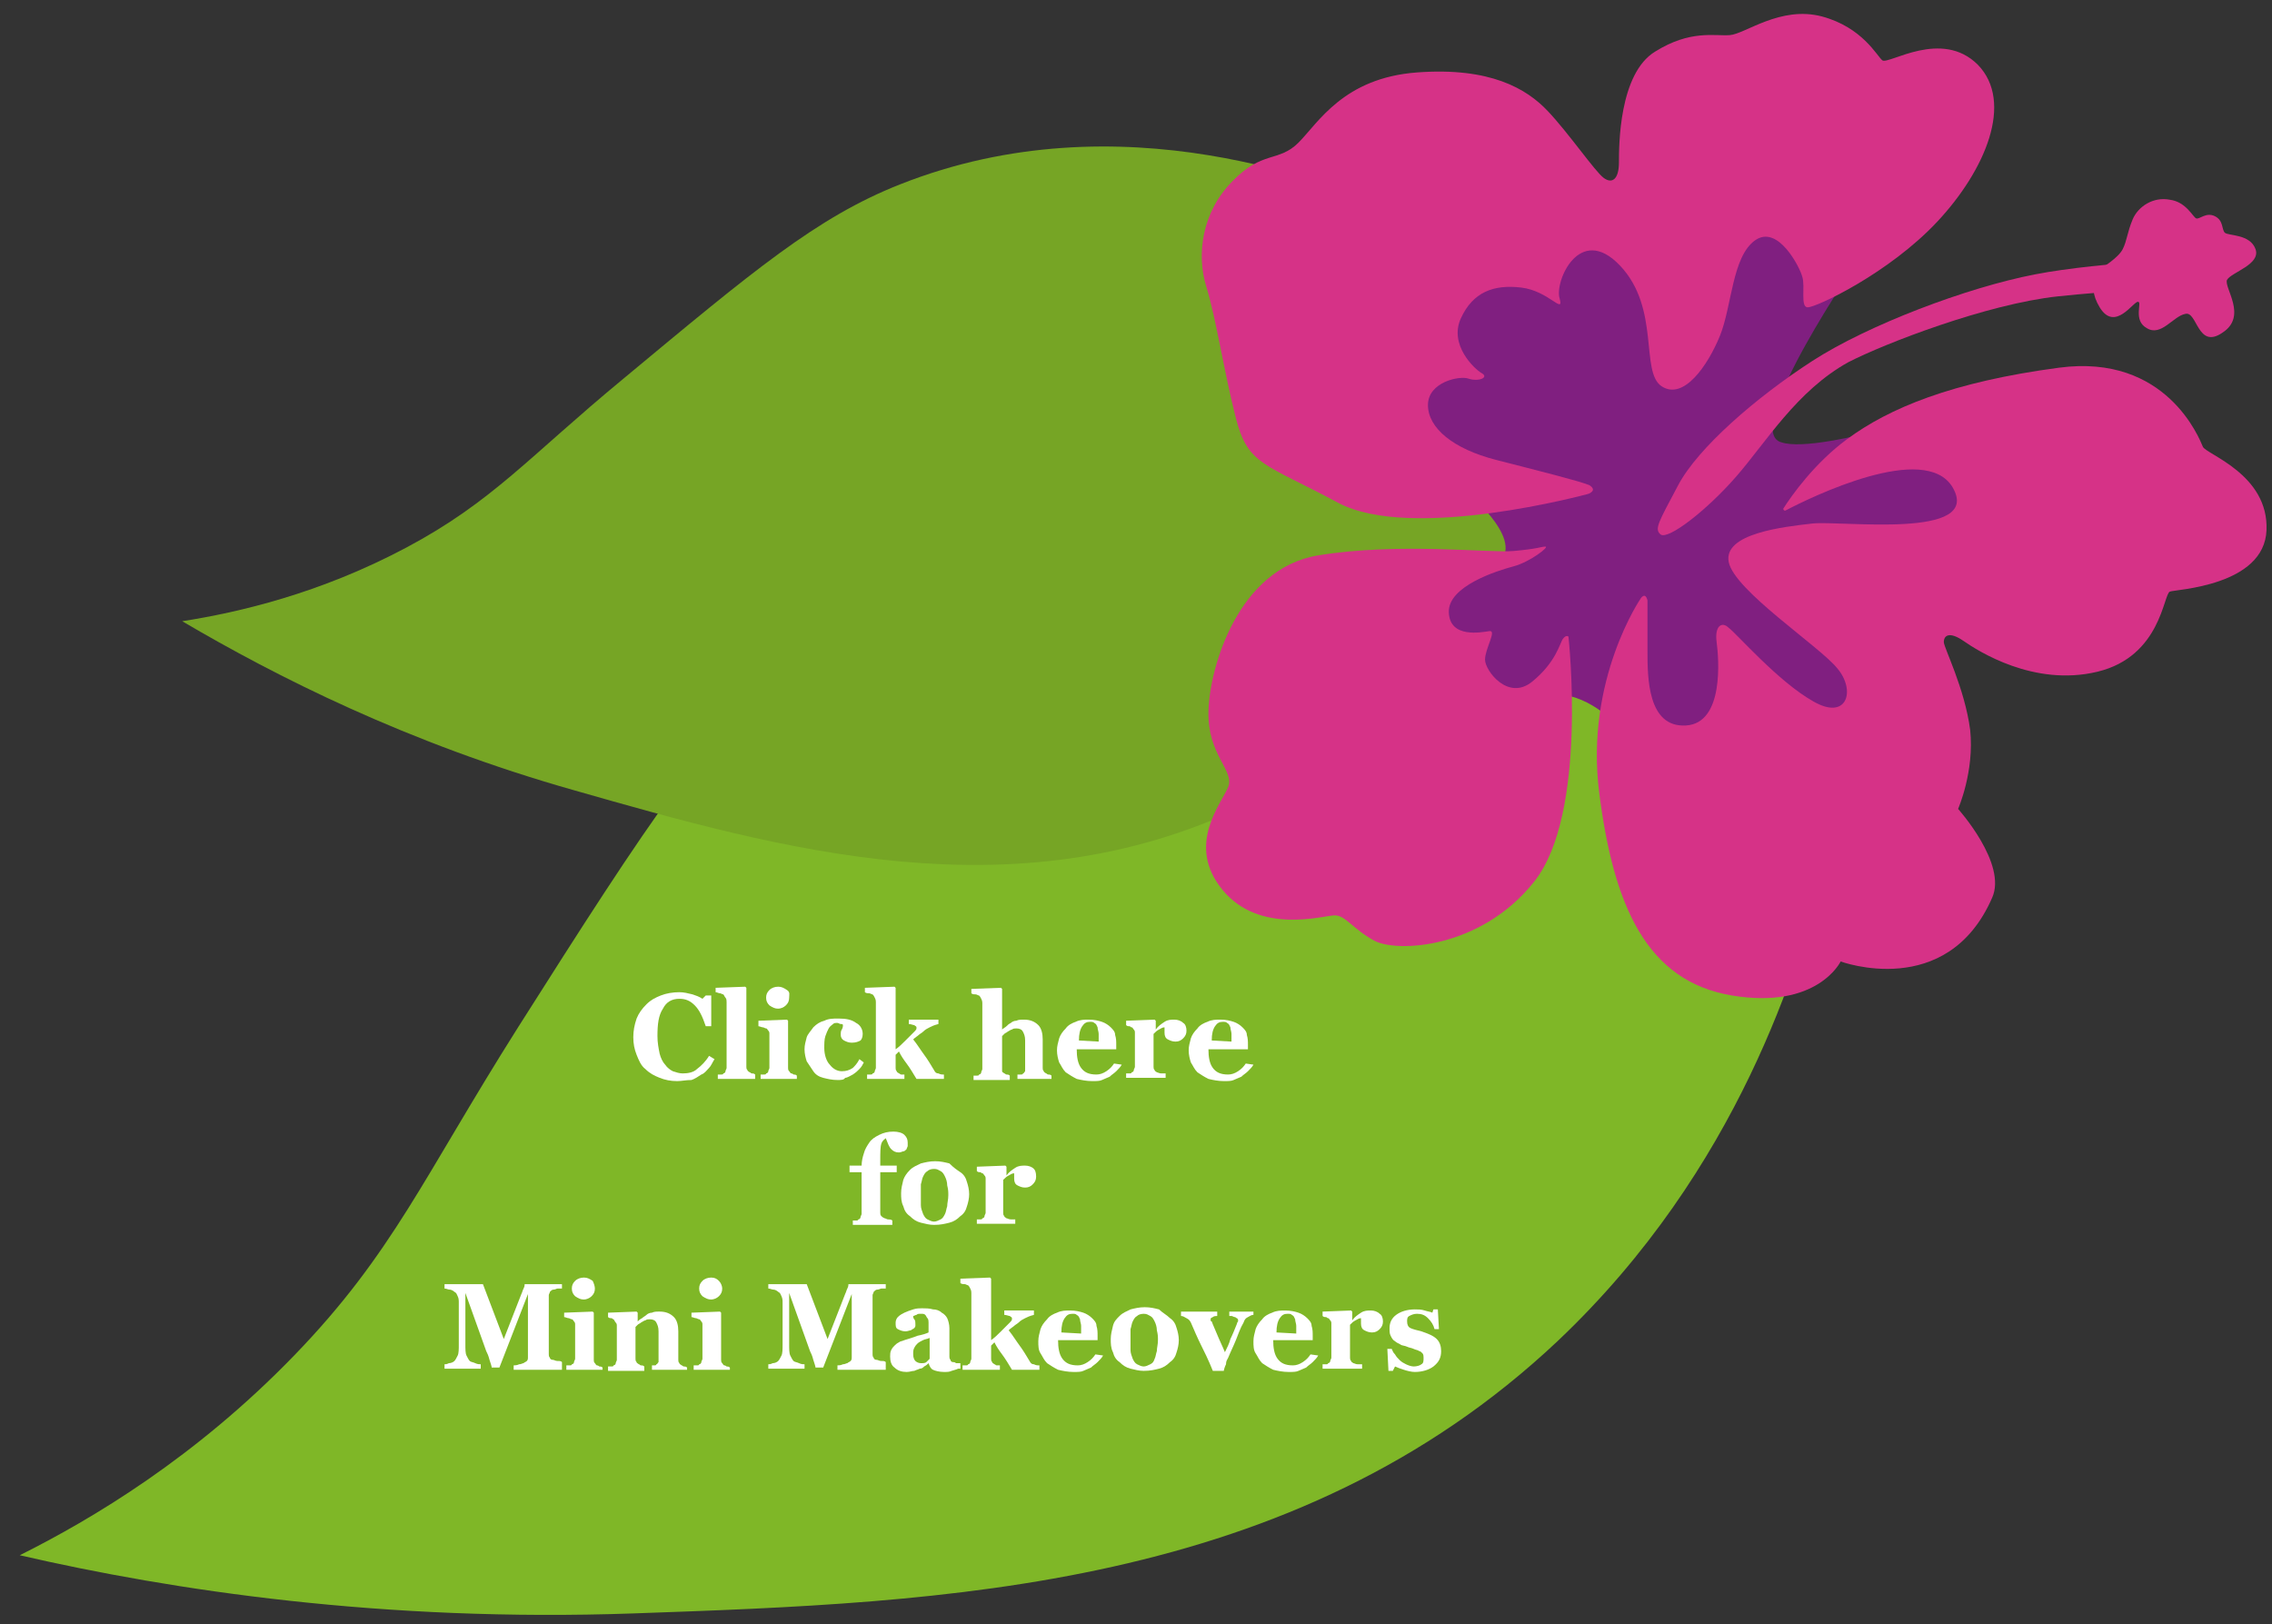 <?xml version="1.0" encoding="utf-8"?>
<!-- Generator: Adobe Illustrator 27.8.0, SVG Export Plug-In . SVG Version: 6.00 Build 0)  -->
<svg version="1.1" id="Layer_1" xmlns="http://www.w3.org/2000/svg" xmlns:xlink="http://www.w3.org/1999/xlink" x="0px" y="0px"
	 viewBox="0 0 207 148" style="enable-background:new 0 0 207 148;" xml:space="preserve">
<rect x="0" y="0" width="207" height="148" fill="#333333" stroke="none"/>
<style type="text/css">
	.st0{fill:#7FB727;}
	.st1{fill:#76A525;}
	.st2{fill:#801F80;}
	.st3{fill:#D63287;}
	.st4{fill:#FFFFFF;}
</style>
<g>
	<path class="st0" d="M166.5,52.5c-5.8-9.1-18.5-10.1-29.4-11c-8.7-0.7-38.9-3.1-63.1,16.7c-9,7.5-15,16.8-26.8,35.4
		c-8.6,13.6-11.4,20.6-20.4,29.9c-9,9.3-18.4,14.9-25,18.2c13.9,3.2,33.1,6.1,55.9,5.3c28.4-1,60.1-2.1,84.2-24.8
		c16.7-15.8,22-34.6,24.2-42.5C168.9,69.9,171.5,60.3,166.5,52.5z"/>
	<path class="st1" d="M144.2,32.7c-1.9-7.2-10-10.6-17-13.5c-5.6-2.3-25-10.4-45.2-2.4c-7.6,3-13.4,7.9-25.2,17.7
		c-8.6,7.1-11.9,11.2-19.8,15.4c-7.9,4.2-15.3,5.9-20.4,6.7c8.5,5,20.5,11.1,35.7,15.4c18.9,5.4,40.1,11.4,60.9,1.5
		c14.4-6.9,21.9-18.2,25-22.9C142,44.7,145.8,38.9,144.2,32.7z"/>
	<g>
		<path class="st2" d="M169.5,23.4l-9.8-5.8l-5.4,5.1l-6.9-2.2l-7.8,0.6c0,0-5.6,2-6.3,2.5c-0.6,0.5-5.5,6.8-5.5,6.8l-1.7,9l6.8,4.8
			c0,0,5.3,4.1,4.1,6.5c-1.3,2.4-9.3,4.6-9.5,5.3c-0.2,0.6-2,5.5-2,5.5l6.5,8.7l6.1-1.1c0,0-0.6-4.2,2.2-5.5s6.4,1.6,6.8,2.4
			c0.4,0.9,7.3,4,7.3,4l9.9-0.6l6-3.8l3.4-12l4.7-2.8l4.6-6.9l-2.1-7.6c0,0-15,5.2-18.6,4C158.5,39.3,169.5,23.4,169.5,23.4z"/>
		<path class="st3" d="M149.5,54.5c0,0-5.1,7.4-3.8,17.7s4.3,17.2,12.1,18.5s9.9-3.1,9.9-3.1s9.7,3.6,13.8-5.8
			c1.4-3.1-3.1-8.1-3.1-8.1s1.5-3.4,1.1-7.2c-0.5-3.8-2.4-7.5-2.4-8c0-0.6,0.5-1,1.8-0.1c1.3,0.9,6.4,4.2,12.2,2.8
			c5.8-1.4,6-7.1,6.6-7.3c0.5-0.2,8.6-0.5,8.8-5.6s-5.5-6.9-5.8-7.6s-3.3-8.5-13.1-7.2s-15.5,3.7-19.3,6.5c-3,2.2-5.1,5.2-5.8,6.3
			c-0.1,0.1,0.1,0.3,0.2,0.2c2.3-1.2,12.7-6.3,15.2-2.1c2.8,4.8-10.2,3-12.8,3.3s-8.1,0.9-7.6,3.5c0.5,2.6,8.3,7.7,9.9,9.7
			c1.7,2,0.9,4.8-2.2,3c-3.2-1.8-7-6.2-7.7-6.7c-0.6-0.6-1.3-0.2-1.1,1.3c0.2,1.5,0.7,7.4-2.8,7.6c-3.5,0.2-3.5-4.4-3.5-6.8
			c0-2.4,0-3.9,0-4.6C149.9,53.9,149.5,54.5,149.5,54.5z"/>
		<path class="st3" d="M142.9,58c0,0,1.8,16.1-3.1,22.3s-12.6,6.5-14.6,5.4c-2-1.1-2.6-2.3-3.6-2.3c-1,0-6.8,1.8-10.2-2.3
			s-0.1-7.9,0.5-9.4c0.6-1.5-1.9-2.9-1.8-6.9c0.1-4,2.7-13,10-14.2s15.6-0.2,17.8-0.4c2.3-0.2,2.5-0.4,2.9-0.4
			c0.4,0-1.4,1.4-2.9,1.8c-1.5,0.4-6,1.8-5.9,4.2s3,1.8,3.7,1.7c0.7-0.1-0.4,1.6-0.4,2.6c0,1,2.1,3.8,4.3,2c2.2-1.8,2.5-3.5,2.8-3.9
			C142.7,57.8,142.9,58,142.9,58z"/>
		<path class="st3" d="M144.7,45c0,0-16.1,4.4-22.8,0.8s-8.2-3.4-9.3-7.7c-1.1-4.3-1.8-9.1-2.7-12c-0.9-2.9-0.4-6.8,2.4-9.6
			c2.7-2.8,4.2-1.7,6-3.5c1.8-1.8,4.1-5.9,10.8-6.4c6.7-0.5,10,1.5,11.9,3.5c1.9,2,4.3,5.5,5.1,6.1c0.8,0.6,1.4,0.1,1.4-1.4
			s0-8.1,3.3-10.1c3.2-2,5.4-1.4,6.8-1.5s4.6-2.7,8.4-1.7c3.7,1,5,3.6,5.5,4c0.6,0.4,5.4-2.9,8.7,0.4c3.3,3.4,0.7,9.6-3.7,14.3
			c-4.4,4.7-11,7.8-11.8,7.8c-0.7,0-0.2-1.9-0.5-2.8c-0.2-0.8-2.2-4.8-4.3-3.3c-2.1,1.5-2.1,6-3.2,8.7s-3.3,5.9-5.3,4.6
			s-0.1-7.1-3.8-11c-3.7-3.9-6,1.5-5.5,3c0.4,1.5-1-0.7-3.5-1c-2.5-0.3-4.4,0.4-5.5,2.8s1.2,4.6,1.9,5c0.7,0.4-0.3,0.8-1.2,0.5
			c-0.8-0.3-3.7,0.3-3.7,2.4c0,2.1,2.3,4,6.2,5s7.5,1.9,8.5,2.3C145.6,44.7,144.7,45,144.7,45z"/>
		<path class="st3" d="M191.5,24.4c0,0-1.6,1.3-0.2,3.6s3.1-0.6,3.5-0.5c0.4,0-0.5,1.7,0.8,2.4c1.3,0.8,2.4-1.1,3.5-1.3
			c1.1-0.3,1.1,3.3,3.4,1.7c2.3-1.5,0.1-4.1,0.4-4.8c0.4-0.7,3.1-1.4,2.6-2.8c-0.5-1.4-2.5-1.2-2.8-1.5s-0.1-1.1-0.9-1.5
			s-1.4,0.3-1.7,0.2s-0.9-1.5-2.4-1.7c-1.5-0.3-2.9,0.6-3.4,1.8c-0.5,1.2-0.5,1.9-0.9,2.7S191.5,24.4,191.5,24.4z"/>
		<path class="st3" d="M201.7,23.5c0,0-10.1,0.3-16.3,1.5c-6.2,1.2-15.2,4.6-20.3,7.9s-10.4,7.9-12.2,11.3s-2.2,4-1.6,4.5
			c0.7,0.5,4.2-2.2,6.9-5.3c2.7-3.1,5.5-7.8,10.2-10.4c3.3-1.7,12.6-5.3,19.1-6c4.7-0.5,10.6-0.8,12.3-0.8
			C201.5,26.2,201.7,23.5,201.7,23.5z"/>
	</g>
	<g>
		<path class="st4" d="M61.7,98.5c-0.6,0-1.1-0.1-1.6-0.3c-0.5-0.2-0.9-0.4-1.3-0.8c-0.4-0.3-0.6-0.8-0.8-1.3
			c-0.2-0.5-0.3-1-0.3-1.6c0-0.6,0.1-1.1,0.3-1.7c0.2-0.5,0.5-0.9,0.9-1.3c0.4-0.4,0.8-0.6,1.3-0.8c0.5-0.2,1.1-0.3,1.7-0.3
			c0.4,0,0.8,0.1,1.2,0.2c0.3,0.1,0.6,0.2,0.9,0.4l0.3-0.3h0.5l0,2.8h-0.5c-0.3-0.9-0.6-1.5-1-1.9c-0.4-0.4-0.8-0.6-1.4-0.6
			c-0.7,0-1.2,0.3-1.5,0.9c-0.4,0.6-0.5,1.4-0.5,2.5c0,0.6,0.1,1.1,0.2,1.6c0.1,0.4,0.3,0.8,0.5,1c0.2,0.3,0.5,0.5,0.7,0.6
			c0.3,0.1,0.6,0.2,0.9,0.2c0.5,0,1-0.1,1.3-0.4c0.4-0.3,0.8-0.7,1.1-1.2l0.5,0.3c-0.2,0.3-0.3,0.6-0.5,0.8
			c-0.2,0.2-0.4,0.5-0.7,0.6c-0.3,0.2-0.6,0.4-0.9,0.5C62.5,98.4,62.1,98.5,61.7,98.5z"/>
		<path class="st4" d="M68.8,98.3h-3.4v-0.4c0.1,0,0.2,0,0.3,0c0.1,0,0.2,0,0.2-0.1c0.1,0,0.2-0.1,0.2-0.2c0-0.1,0.1-0.2,0.1-0.3v-6
			c0-0.1,0-0.3-0.1-0.4s-0.1-0.2-0.2-0.3c-0.1,0-0.2-0.1-0.3-0.1c-0.1,0-0.3-0.1-0.4-0.1v-0.4l2.7-0.1L68,90v7.2
			c0,0.1,0,0.2,0.1,0.3c0,0.1,0.1,0.1,0.2,0.2c0.1,0,0.1,0.1,0.2,0.1c0.1,0,0.2,0,0.3,0.1V98.3z"/>
		<path class="st4" d="M72.7,98.3h-3.4v-0.4c0.1,0,0.2,0,0.3,0c0.1,0,0.2,0,0.2-0.1c0.1,0,0.2-0.1,0.2-0.2c0-0.1,0.1-0.2,0.1-0.3
			v-3.1c0-0.1,0-0.2-0.1-0.3c-0.1-0.1-0.1-0.2-0.2-0.2c-0.1,0-0.2-0.1-0.3-0.1c-0.1,0-0.3-0.1-0.4-0.1V93l2.6-0.1l0.1,0.1v4.3
			c0,0.1,0,0.2,0.1,0.3c0.1,0.1,0.1,0.2,0.2,0.2c0.1,0,0.2,0.1,0.2,0.1c0.1,0,0.2,0,0.3,0.1V98.3z M71.9,90.9c0,0.3-0.1,0.5-0.3,0.7
			c-0.2,0.2-0.5,0.3-0.7,0.3c-0.3,0-0.5-0.1-0.8-0.3c-0.2-0.2-0.3-0.4-0.3-0.7c0-0.3,0.1-0.5,0.3-0.7c0.2-0.2,0.5-0.3,0.8-0.3
			s0.5,0.1,0.8,0.3S71.9,90.6,71.9,90.9z"/>
		<path class="st4" d="M76.3,98.4c-0.5,0-0.9-0.1-1.3-0.2c-0.4-0.1-0.7-0.3-0.9-0.6c-0.2-0.3-0.4-0.6-0.6-0.9
			c-0.1-0.3-0.2-0.7-0.2-1.1c0-0.4,0.1-0.7,0.2-1.1c0.1-0.3,0.4-0.6,0.6-0.9c0.3-0.3,0.6-0.5,1-0.6c0.4-0.2,0.8-0.2,1.3-0.2
			c0.7,0,1.2,0.1,1.6,0.4c0.4,0.2,0.6,0.6,0.6,1c0,0.3-0.1,0.5-0.2,0.6C78.2,94.9,78,95,77.6,95c-0.3,0-0.5-0.1-0.7-0.2
			c-0.2-0.1-0.3-0.3-0.3-0.5c0-0.2,0-0.4,0.1-0.5c0.1-0.2,0.1-0.3,0.1-0.4c0-0.1-0.1-0.1-0.2-0.1c-0.1,0-0.2-0.1-0.3-0.1
			c-0.2,0-0.3,0-0.4,0.1c-0.1,0.1-0.3,0.2-0.4,0.4c-0.1,0.2-0.2,0.4-0.3,0.7c-0.1,0.3-0.1,0.7-0.1,1.1c0,0.6,0.2,1.2,0.5,1.5
			c0.3,0.4,0.7,0.6,1.1,0.6c0.4,0,0.7-0.1,1-0.3c0.2-0.2,0.4-0.4,0.6-0.8l0.4,0.3c-0.1,0.2-0.2,0.4-0.4,0.6
			c-0.2,0.2-0.3,0.3-0.6,0.5c-0.2,0.1-0.5,0.3-0.7,0.3C76.9,98.4,76.6,98.4,76.3,98.4z"/>
		<path class="st4" d="M86,98.3h-2.5c-0.3-0.5-0.6-1-0.9-1.4c-0.3-0.4-0.5-0.7-0.7-1.1l-0.3,0.3v1.2c0,0.1,0,0.2,0.1,0.3
			c0,0.1,0.1,0.1,0.2,0.2c0.1,0,0.1,0.1,0.2,0.1c0.1,0,0.2,0,0.3,0v0.4H79v-0.4c0.1,0,0.2,0,0.3,0c0.1,0,0.2,0,0.2-0.1
			c0.1,0,0.2-0.1,0.2-0.2c0-0.1,0.1-0.2,0.1-0.3v-6c0-0.1,0-0.2-0.1-0.4s-0.1-0.2-0.2-0.3c-0.1,0-0.2-0.1-0.3-0.1
			c-0.1,0-0.3,0-0.4-0.1v-0.4l2.7-0.1l0.1,0.1v5.6c0.3-0.2,0.6-0.5,0.9-0.8c0.3-0.3,0.6-0.6,0.8-0.8c0.1-0.1,0.2-0.2,0.2-0.3
			s0-0.1,0-0.1c0-0.1-0.1-0.1-0.2-0.2c-0.1,0-0.3-0.1-0.5-0.1v-0.4h2.7v0.4c-0.4,0.1-0.6,0.2-0.8,0.3c-0.2,0.1-0.4,0.2-0.6,0.4
			c-0.1,0.1-0.3,0.2-0.4,0.3c-0.1,0.1-0.3,0.2-0.5,0.4c0.4,0.5,0.7,1,1,1.4s0.6,0.9,0.9,1.4c0.1,0.2,0.2,0.3,0.4,0.3
			c0.2,0.1,0.3,0.1,0.5,0.1V98.3z"/>
		<path class="st4" d="M95.9,98.3h-3.2v-0.4c0.1,0,0.2,0,0.3,0c0.1,0,0.2,0,0.2-0.1c0.1,0,0.1-0.1,0.2-0.2c0-0.1,0-0.2,0-0.3v-2.5
			c0-0.4-0.1-0.6-0.2-0.8c-0.1-0.2-0.3-0.3-0.6-0.3c-0.1,0-0.3,0-0.4,0.1c-0.1,0-0.2,0.1-0.4,0.2c-0.1,0.1-0.2,0.1-0.3,0.2
			c-0.1,0.1-0.1,0.1-0.2,0.2v2.9c0,0.1,0,0.2,0,0.3c0,0.1,0.1,0.1,0.2,0.2c0.1,0,0.1,0.1,0.2,0.1c0.1,0,0.2,0,0.3,0.1v0.4h-3.3v-0.4
			c0.1,0,0.2,0,0.3,0c0.1,0,0.2,0,0.2-0.1c0.1,0,0.2-0.1,0.2-0.2c0-0.1,0.1-0.2,0.1-0.3v-6c0-0.1,0-0.2-0.1-0.4s-0.1-0.2-0.2-0.3
			c-0.1,0-0.2-0.1-0.3-0.1c-0.1,0-0.3,0-0.4-0.1v-0.4l2.7-0.1l0.1,0.1v3.7h0c0.1-0.1,0.3-0.2,0.4-0.3c0.1-0.1,0.2-0.2,0.4-0.3
			c0.1-0.1,0.3-0.2,0.5-0.2c0.2-0.1,0.4-0.1,0.7-0.1c0.6,0,1,0.2,1.3,0.5c0.3,0.3,0.4,0.8,0.4,1.3v2.6c0,0.1,0,0.2,0.1,0.3
			c0,0.1,0.1,0.1,0.2,0.2c0.1,0,0.1,0.1,0.2,0.1c0.1,0,0.2,0,0.3,0.1V98.3z"/>
		<path class="st4" d="M102.2,97c-0.1,0.2-0.3,0.4-0.5,0.6s-0.4,0.3-0.6,0.5c-0.2,0.1-0.5,0.2-0.7,0.3c-0.2,0.1-0.5,0.1-0.9,0.1
			c-0.5,0-1-0.1-1.4-0.2c-0.4-0.2-0.7-0.4-1-0.6c-0.3-0.3-0.4-0.6-0.6-0.9c-0.1-0.3-0.2-0.7-0.2-1.1c0-0.4,0.1-0.7,0.2-1.1
			c0.1-0.3,0.3-0.6,0.6-0.9c0.2-0.3,0.6-0.5,0.9-0.6c0.4-0.2,0.8-0.2,1.2-0.2c0.5,0,0.9,0.1,1.2,0.2s0.6,0.3,0.8,0.5
			c0.2,0.2,0.4,0.4,0.4,0.7c0.1,0.3,0.1,0.6,0.1,0.9v0.4h-3.6c0,0.7,0.1,1.3,0.4,1.7c0.3,0.4,0.7,0.6,1.4,0.6c0.3,0,0.6-0.1,0.9-0.3
			c0.3-0.2,0.5-0.4,0.7-0.7L102.2,97z M100.1,94.9c0-0.2,0-0.4,0-0.7c0-0.2-0.1-0.4-0.1-0.6c-0.1-0.2-0.1-0.3-0.3-0.4
			c-0.1-0.1-0.2-0.1-0.4-0.1c-0.3,0-0.5,0.1-0.7,0.4c-0.2,0.3-0.3,0.7-0.3,1.3L100.1,94.9z"/>
		<path class="st4" d="M108.1,93.9c0,0.3-0.1,0.5-0.3,0.7c-0.2,0.2-0.4,0.3-0.7,0.3c-0.3,0-0.5-0.1-0.7-0.2s-0.3-0.3-0.3-0.6
			c0-0.1,0-0.2,0-0.3c0-0.1,0-0.1,0-0.2c-0.2,0-0.3,0.1-0.5,0.2c-0.2,0.1-0.3,0.2-0.5,0.4v3c0,0.1,0,0.2,0.1,0.3
			c0,0.1,0.1,0.1,0.2,0.2c0.1,0,0.2,0.1,0.4,0.1s0.3,0,0.4,0v0.4h-3.6v-0.4c0.1,0,0.2,0,0.3,0c0.1,0,0.2,0,0.2-0.1
			c0.1,0,0.2-0.1,0.2-0.2c0-0.1,0.1-0.2,0.1-0.3v-3.1c0-0.1,0-0.2-0.1-0.3s-0.1-0.2-0.2-0.2c-0.1,0-0.1-0.1-0.2-0.1
			c-0.1,0-0.2,0-0.3-0.1V93l2.6-0.1l0.1,0.1v0.8h0c0.2-0.3,0.5-0.5,0.8-0.7c0.3-0.2,0.6-0.2,0.9-0.2c0.3,0,0.6,0.1,0.8,0.3
			C108,93.3,108.1,93.6,108.1,93.9z"/>
		<path class="st4" d="M114.2,97c-0.1,0.2-0.3,0.4-0.5,0.6s-0.4,0.3-0.6,0.5c-0.2,0.1-0.5,0.2-0.7,0.3c-0.2,0.1-0.5,0.1-0.9,0.1
			c-0.5,0-1-0.1-1.4-0.2c-0.4-0.2-0.7-0.4-1-0.6c-0.3-0.3-0.4-0.6-0.6-0.9c-0.1-0.3-0.2-0.7-0.2-1.1c0-0.4,0.1-0.7,0.2-1.1
			c0.1-0.3,0.3-0.6,0.6-0.9c0.2-0.3,0.6-0.5,0.9-0.6c0.4-0.2,0.8-0.2,1.2-0.2c0.5,0,0.9,0.1,1.2,0.2s0.6,0.3,0.8,0.5
			c0.2,0.2,0.4,0.4,0.4,0.7c0.1,0.3,0.1,0.6,0.1,0.9v0.4h-3.6c0,0.7,0.1,1.3,0.4,1.7c0.3,0.4,0.7,0.6,1.4,0.6c0.3,0,0.6-0.1,0.9-0.3
			c0.3-0.2,0.5-0.4,0.7-0.7L114.2,97z M112.2,94.9c0-0.2,0-0.4,0-0.7c0-0.2-0.1-0.4-0.1-0.6c-0.1-0.2-0.1-0.3-0.3-0.4
			c-0.1-0.1-0.2-0.1-0.4-0.1c-0.3,0-0.5,0.1-0.7,0.4c-0.2,0.3-0.3,0.7-0.3,1.3L112.2,94.9z"/>
		<path class="st4" d="M82.7,104.1c0,0.1,0,0.2,0,0.3c0,0.1-0.1,0.2-0.1,0.3c-0.1,0.1-0.2,0.2-0.3,0.2c-0.1,0-0.2,0.1-0.4,0.1
			c-0.3,0-0.5-0.1-0.7-0.3c-0.2-0.2-0.3-0.5-0.5-1c-0.1,0.1-0.3,0.2-0.4,0.5c-0.1,0.3-0.1,0.8-0.1,1.6v0.4h1.5v0.6h-1.5v3.7
			c0,0.1,0,0.2,0.1,0.3c0.1,0.1,0.1,0.1,0.3,0.2c0.1,0,0.2,0.1,0.3,0.1c0.1,0,0.3,0,0.4,0.1v0.4h-3.6v-0.4c0.1,0,0.2,0,0.3,0
			c0.1,0,0.2,0,0.2-0.1c0.1,0,0.2-0.1,0.2-0.2c0-0.1,0.1-0.2,0.1-0.3v-3.8h-1.1v-0.6h1.1c0-0.4,0.1-0.8,0.2-1.1
			c0.1-0.4,0.3-0.7,0.5-1c0.2-0.3,0.5-0.5,0.9-0.7c0.4-0.2,0.8-0.3,1.3-0.3c0.4,0,0.8,0.1,1,0.3S82.7,103.8,82.7,104.1z"/>
		<path class="st4" d="M87.5,106.8c0.3,0.2,0.5,0.5,0.6,0.9c0.1,0.3,0.2,0.7,0.2,1.1c0,0.4-0.1,0.8-0.2,1.1
			c-0.1,0.4-0.3,0.7-0.6,0.9c-0.3,0.3-0.6,0.5-1,0.6c-0.4,0.1-0.8,0.2-1.4,0.2c-0.4,0-0.8-0.1-1.2-0.2c-0.4-0.1-0.7-0.3-1-0.6
			c-0.3-0.2-0.5-0.5-0.6-0.9c-0.2-0.4-0.2-0.8-0.2-1.2c0-0.4,0.1-0.8,0.2-1.2c0.1-0.3,0.3-0.6,0.6-0.9c0.3-0.3,0.6-0.4,1-0.6
			c0.4-0.1,0.8-0.2,1.3-0.2c0.5,0,0.9,0.1,1.3,0.2C86.9,106.4,87.2,106.6,87.5,106.8z M86.1,110.6c0.1-0.2,0.1-0.4,0.2-0.7
			c0-0.3,0.1-0.6,0.1-1c0-0.3,0-0.5-0.1-0.9c0-0.3-0.1-0.6-0.2-0.8c-0.1-0.2-0.2-0.4-0.4-0.5c-0.2-0.1-0.3-0.2-0.6-0.2
			c-0.3,0-0.5,0.1-0.6,0.2c-0.2,0.1-0.3,0.3-0.4,0.5c-0.1,0.2-0.1,0.4-0.2,0.7c0,0.3,0,0.6,0,0.9c0,0.4,0,0.7,0,1s0.1,0.5,0.2,0.8
			c0.1,0.2,0.2,0.4,0.4,0.5c0.2,0.1,0.4,0.2,0.6,0.2c0.2,0,0.4-0.1,0.6-0.2C85.9,111,86,110.8,86.1,110.6z"/>
		<path class="st4" d="M94.4,107.2c0,0.3-0.1,0.5-0.3,0.7c-0.2,0.2-0.4,0.3-0.7,0.3c-0.3,0-0.5-0.1-0.7-0.2
			c-0.2-0.1-0.3-0.3-0.3-0.6c0-0.1,0-0.2,0-0.3c0-0.1,0-0.1,0-0.2c-0.2,0-0.3,0.1-0.5,0.2c-0.2,0.1-0.3,0.2-0.5,0.4v3
			c0,0.1,0,0.2,0.1,0.3c0,0.1,0.1,0.1,0.2,0.2c0.1,0,0.2,0.1,0.4,0.1c0.2,0,0.3,0,0.4,0v0.4H89v-0.4c0.1,0,0.2,0,0.3,0
			c0.1,0,0.2,0,0.2-0.1c0.1,0,0.2-0.1,0.2-0.2c0-0.1,0.1-0.2,0.1-0.3v-3.1c0-0.1,0-0.2-0.1-0.3c-0.1-0.1-0.1-0.2-0.2-0.2
			c-0.1,0-0.1-0.1-0.2-0.1c-0.1,0-0.2,0-0.3-0.1v-0.4l2.6-0.1l0.1,0.1v0.8h0c0.2-0.3,0.5-0.5,0.8-0.7c0.3-0.2,0.6-0.2,0.9-0.2
			c0.3,0,0.6,0.1,0.8,0.3C94.3,106.6,94.4,106.8,94.4,107.2z"/>
		<path class="st4" d="M50.9,124.8h-4.1v-0.4c0.1,0,0.3,0,0.5-0.1c0.2,0,0.3-0.1,0.4-0.1c0.1-0.1,0.2-0.1,0.3-0.2
			c0.1-0.1,0.1-0.2,0.1-0.4v-5.7l-2.6,6.7h-0.7c0-0.1-0.1-0.4-0.2-0.7c-0.1-0.4-0.2-0.6-0.3-0.8l-1.9-5.3v4.7c0,0.4,0,0.8,0.1,1
			c0.1,0.2,0.2,0.4,0.3,0.5c0.1,0.1,0.3,0.1,0.5,0.2c0.2,0.1,0.4,0.1,0.5,0.1v0.4h-3.3v-0.4c0.1,0,0.2,0,0.4-0.1
			c0.2,0,0.4-0.1,0.5-0.2c0.1-0.1,0.2-0.3,0.3-0.5c0.1-0.2,0.1-0.6,0.1-1v-3.8c0-0.2,0-0.4-0.1-0.6c-0.1-0.2-0.1-0.3-0.3-0.4
			c-0.1-0.1-0.3-0.2-0.4-0.2c-0.2,0-0.3-0.1-0.5-0.1v-0.4h3.5l1.9,5l1.6-4.1c0.1-0.2,0.1-0.3,0.2-0.5c0.1-0.2,0.1-0.3,0.1-0.4h3.4
			v0.4c-0.1,0-0.2,0-0.4,0c-0.1,0-0.2,0.1-0.4,0.1c-0.1,0-0.2,0.1-0.3,0.2c0,0.1-0.1,0.2-0.1,0.3v5.4c0,0.1,0,0.2,0.1,0.3
			c0,0.1,0.1,0.2,0.3,0.2c0.1,0,0.2,0.1,0.4,0.1c0.2,0,0.3,0,0.4,0.1V124.8z"/>
		<path class="st4" d="M55,124.8h-3.4v-0.4c0.1,0,0.2,0,0.3,0c0.1,0,0.2,0,0.2-0.1c0.1,0,0.2-0.1,0.2-0.2c0-0.1,0.1-0.2,0.1-0.3
			v-3.1c0-0.1,0-0.2-0.1-0.3s-0.1-0.2-0.2-0.2c-0.1,0-0.2-0.1-0.3-0.1c-0.1,0-0.3-0.1-0.4-0.1v-0.4l2.6-0.1l0.1,0.1v4.3
			c0,0.1,0,0.2,0.1,0.3c0.1,0.1,0.1,0.2,0.2,0.2c0.1,0,0.2,0.1,0.2,0.1c0.1,0,0.2,0,0.3,0.1V124.8z M54.2,117.4
			c0,0.3-0.1,0.5-0.3,0.7c-0.2,0.2-0.5,0.3-0.7,0.3c-0.3,0-0.5-0.1-0.8-0.3c-0.2-0.2-0.3-0.4-0.3-0.7c0-0.3,0.1-0.5,0.3-0.7
			c0.2-0.2,0.5-0.3,0.8-0.3s0.5,0.1,0.8,0.3C54.1,116.9,54.2,117.2,54.2,117.4z"/>
		<path class="st4" d="M62.6,124.8h-3.2v-0.4c0.1,0,0.2,0,0.2,0c0.1,0,0.2,0,0.2-0.1c0.1,0,0.1-0.1,0.2-0.2c0-0.1,0-0.2,0-0.3v-2.5
			c0-0.4-0.1-0.6-0.2-0.8c-0.1-0.2-0.3-0.3-0.6-0.3c-0.1,0-0.3,0-0.4,0.1c-0.1,0-0.2,0.1-0.4,0.2c-0.1,0.1-0.2,0.1-0.3,0.2
			c-0.1,0.1-0.1,0.1-0.2,0.2v2.9c0,0.1,0,0.2,0.1,0.3c0,0.1,0.1,0.1,0.2,0.2c0.1,0,0.1,0.1,0.2,0.1c0.1,0,0.2,0,0.3,0.1v0.4h-3.3
			v-0.4c0.1,0,0.2,0,0.3,0c0.1,0,0.2,0,0.2-0.1c0.1,0,0.2-0.1,0.2-0.2c0-0.1,0.1-0.2,0.1-0.3v-3.1c0-0.1,0-0.2-0.1-0.3
			c-0.1-0.1-0.1-0.2-0.2-0.3c-0.1,0-0.1-0.1-0.2-0.1c-0.1,0-0.2,0-0.3-0.1v-0.4l2.6-0.1l0.1,0.1v0.8h0c0.1-0.1,0.2-0.2,0.4-0.3
			c0.1-0.1,0.3-0.2,0.4-0.3c0.1-0.1,0.3-0.2,0.5-0.2c0.2-0.1,0.4-0.1,0.7-0.1c0.6,0,1,0.2,1.3,0.5c0.3,0.3,0.4,0.8,0.4,1.3v2.6
			c0,0.1,0,0.2,0.1,0.3c0,0.1,0.1,0.1,0.2,0.2c0.1,0,0.1,0.1,0.2,0.1c0.1,0,0.2,0,0.3,0.1V124.8z"/>
		<path class="st4" d="M66.6,124.8h-3.4v-0.4c0.1,0,0.2,0,0.3,0c0.1,0,0.2,0,0.2-0.1c0.1,0,0.2-0.1,0.2-0.2c0-0.1,0.1-0.2,0.1-0.3
			v-3.1c0-0.1,0-0.2-0.1-0.3c-0.1-0.1-0.1-0.2-0.2-0.2c-0.1,0-0.2-0.1-0.3-0.1c-0.1,0-0.3-0.1-0.4-0.1v-0.4l2.6-0.1l0.1,0.1v4.3
			c0,0.1,0,0.2,0.1,0.3c0.1,0.1,0.1,0.2,0.2,0.2c0.1,0,0.2,0.1,0.2,0.1c0.1,0,0.2,0,0.3,0.1V124.8z M65.8,117.4
			c0,0.3-0.1,0.5-0.3,0.7c-0.2,0.2-0.5,0.3-0.7,0.3c-0.3,0-0.5-0.1-0.8-0.3c-0.2-0.2-0.3-0.4-0.3-0.7c0-0.3,0.1-0.5,0.3-0.7
			c0.2-0.2,0.5-0.3,0.8-0.3c0.3,0,0.5,0.1,0.7,0.3S65.8,117.2,65.8,117.4z"/>
		<path class="st4" d="M80.4,124.8h-4.1v-0.4c0.1,0,0.3,0,0.5-0.1c0.2,0,0.3-0.1,0.4-0.1c0.1-0.1,0.2-0.1,0.3-0.2
			c0.1-0.1,0.1-0.2,0.1-0.4v-5.7l-2.6,6.7h-0.7c0-0.1-0.1-0.4-0.2-0.7c-0.1-0.4-0.2-0.6-0.3-0.8l-1.9-5.3v4.7c0,0.4,0,0.8,0.1,1
			c0.1,0.2,0.2,0.4,0.3,0.5c0.1,0.1,0.3,0.1,0.5,0.2c0.2,0.1,0.4,0.1,0.5,0.1v0.4h-3.3v-0.4c0.1,0,0.2,0,0.4-0.1
			c0.2,0,0.4-0.1,0.5-0.2c0.1-0.1,0.2-0.3,0.3-0.5c0.1-0.2,0.1-0.6,0.1-1v-3.8c0-0.2,0-0.4-0.1-0.6c-0.1-0.2-0.1-0.3-0.3-0.4
			c-0.1-0.1-0.3-0.2-0.4-0.2c-0.2,0-0.3-0.1-0.5-0.1v-0.4h3.5l1.9,5l1.6-4.1c0.1-0.2,0.1-0.3,0.2-0.5c0.1-0.2,0.1-0.3,0.1-0.4h3.4
			v0.4c-0.1,0-0.2,0-0.4,0c-0.1,0-0.2,0.1-0.4,0.1c-0.1,0-0.2,0.1-0.3,0.2c0,0.1-0.1,0.2-0.1,0.3v5.4c0,0.1,0,0.2,0.1,0.3
			c0,0.1,0.1,0.2,0.3,0.2c0.1,0,0.2,0.1,0.4,0.1c0.2,0,0.3,0,0.4,0.1V124.8z"/>
		<path class="st4" d="M87.3,124.7c-0.2,0.1-0.3,0.1-0.6,0.2c-0.2,0.1-0.4,0.1-0.7,0.1c-0.4,0-0.8-0.1-1-0.2
			c-0.2-0.1-0.3-0.3-0.4-0.6h0c-0.1,0.1-0.2,0.2-0.4,0.3c-0.1,0.1-0.2,0.2-0.4,0.2c-0.2,0.1-0.3,0.1-0.5,0.2c-0.2,0-0.4,0.1-0.7,0.1
			c-0.4,0-0.8-0.1-1.1-0.4c-0.3-0.2-0.4-0.6-0.4-1c0-0.2,0-0.4,0.1-0.6c0.1-0.2,0.2-0.3,0.3-0.4c0.1-0.1,0.2-0.2,0.4-0.3
			c0.1-0.1,0.3-0.1,0.5-0.2c0.3-0.1,0.7-0.2,1.2-0.4c0.5-0.1,0.8-0.2,1-0.3v-0.5c0-0.1,0-0.2,0-0.4c0-0.1,0-0.3-0.1-0.4
			c-0.1-0.1-0.1-0.2-0.2-0.3c-0.1-0.1-0.2-0.1-0.4-0.1c-0.2,0-0.3,0-0.4,0.1c-0.1,0-0.2,0.1-0.3,0.1c0,0.1,0,0.2,0.1,0.3
			c0.1,0.1,0.1,0.3,0.1,0.4c0,0.1,0,0.1,0,0.2c0,0.1-0.1,0.2-0.1,0.2c-0.1,0.1-0.2,0.1-0.3,0.2c-0.1,0-0.3,0.1-0.5,0.1
			c-0.3,0-0.5-0.1-0.7-0.2c-0.2-0.1-0.2-0.3-0.2-0.6c0-0.2,0.1-0.4,0.2-0.5c0.2-0.2,0.4-0.3,0.6-0.4c0.2-0.1,0.5-0.2,0.8-0.3
			c0.3-0.1,0.6-0.1,0.8-0.1c0.3,0,0.7,0,1,0.1c0.3,0,0.6,0.1,0.8,0.3c0.2,0.1,0.4,0.3,0.5,0.5c0.1,0.2,0.2,0.6,0.2,0.9
			c0,0.4,0,0.9,0,1.4c0,0.6,0,0.9,0,1.1c0,0.2,0,0.3,0.1,0.4c0,0.1,0.1,0.2,0.2,0.2c0.1,0,0.2,0,0.3,0.1c0.1,0,0.3,0,0.4,0V124.7z
			 M84.7,121.9c-0.2,0.1-0.4,0.1-0.6,0.2c-0.2,0.1-0.4,0.2-0.5,0.3c-0.1,0.1-0.2,0.2-0.3,0.4c-0.1,0.2-0.1,0.3-0.1,0.6
			c0,0.3,0.1,0.5,0.2,0.6c0.1,0.1,0.3,0.2,0.5,0.2c0.2,0,0.4,0,0.5-0.1s0.2-0.2,0.3-0.3L84.7,121.9z"/>
		<path class="st4" d="M94.7,124.8h-2.5c-0.3-0.5-0.6-1-0.9-1.4c-0.3-0.4-0.5-0.7-0.7-1.1l-0.3,0.3v1.2c0,0.1,0,0.2,0.1,0.3
			c0,0.1,0.1,0.1,0.2,0.2c0.1,0,0.1,0.1,0.2,0.1c0.1,0,0.2,0,0.3,0v0.4h-3.4v-0.4c0.1,0,0.2,0,0.3,0c0.1,0,0.2,0,0.2-0.1
			c0.1,0,0.2-0.1,0.2-0.2c0-0.1,0.1-0.2,0.1-0.3v-6c0-0.1,0-0.2-0.1-0.4s-0.1-0.2-0.2-0.3c-0.1,0-0.2-0.1-0.3-0.1
			c-0.1,0-0.3,0-0.4-0.1v-0.4l2.7-0.1l0.1,0.1v5.6c0.3-0.2,0.6-0.5,0.9-0.8c0.3-0.3,0.6-0.6,0.8-0.8c0.1-0.1,0.2-0.2,0.2-0.3
			s0-0.1,0-0.1c0-0.1-0.1-0.1-0.2-0.2c-0.1,0-0.3-0.1-0.5-0.1v-0.4h2.7v0.4c-0.4,0.1-0.6,0.2-0.8,0.3c-0.2,0.1-0.4,0.2-0.6,0.4
			c-0.1,0.1-0.3,0.2-0.4,0.3c-0.1,0.1-0.3,0.2-0.5,0.4c0.4,0.5,0.7,1,1,1.4c0.3,0.4,0.6,0.9,0.9,1.4c0.1,0.2,0.2,0.3,0.4,0.3
			c0.2,0.1,0.3,0.1,0.5,0.1V124.8z"/>
		<path class="st4" d="M100.5,123.5c-0.1,0.2-0.3,0.4-0.5,0.6s-0.4,0.3-0.6,0.5c-0.2,0.1-0.5,0.2-0.7,0.3c-0.2,0.1-0.5,0.1-0.9,0.1
			c-0.5,0-1-0.1-1.4-0.2c-0.4-0.2-0.7-0.4-1-0.6c-0.3-0.3-0.4-0.6-0.6-0.9s-0.2-0.7-0.2-1.1c0-0.4,0.1-0.7,0.2-1.1
			c0.1-0.3,0.3-0.6,0.6-0.9c0.2-0.3,0.6-0.5,0.9-0.6c0.4-0.2,0.8-0.2,1.2-0.2c0.5,0,0.9,0.1,1.2,0.2c0.3,0.1,0.6,0.3,0.8,0.5
			c0.2,0.2,0.4,0.4,0.4,0.7c0.1,0.3,0.1,0.6,0.1,0.9v0.4h-3.6c0,0.7,0.1,1.3,0.4,1.7c0.3,0.4,0.7,0.6,1.4,0.6c0.3,0,0.6-0.1,0.9-0.3
			c0.3-0.2,0.5-0.4,0.7-0.7L100.5,123.5z M98.5,121.5c0-0.2,0-0.4,0-0.7c0-0.2-0.1-0.4-0.1-0.6c-0.1-0.2-0.1-0.3-0.3-0.4
			c-0.1-0.1-0.2-0.1-0.4-0.1c-0.3,0-0.5,0.1-0.7,0.4c-0.2,0.3-0.3,0.7-0.3,1.3L98.5,121.5z"/>
		<path class="st4" d="M106.6,120.1c0.3,0.2,0.5,0.5,0.6,0.9c0.1,0.3,0.2,0.7,0.2,1.1c0,0.4-0.1,0.8-0.2,1.1
			c-0.1,0.4-0.3,0.7-0.6,0.9c-0.3,0.3-0.6,0.5-1,0.6c-0.4,0.1-0.8,0.2-1.4,0.2c-0.4,0-0.8-0.1-1.2-0.2c-0.4-0.1-0.7-0.3-1-0.6
			c-0.3-0.2-0.5-0.5-0.6-0.9c-0.2-0.4-0.2-0.8-0.2-1.2c0-0.4,0.1-0.8,0.2-1.2s0.3-0.6,0.6-0.9c0.3-0.3,0.6-0.4,1-0.6
			c0.4-0.1,0.8-0.2,1.3-0.2c0.5,0,0.9,0.1,1.3,0.2C105.9,119.6,106.3,119.8,106.6,120.1z M105.2,123.8c0.1-0.2,0.1-0.4,0.2-0.7
			c0-0.3,0.1-0.6,0.1-1c0-0.3,0-0.5-0.1-0.9c0-0.3-0.1-0.6-0.2-0.8c-0.1-0.2-0.2-0.4-0.4-0.5c-0.2-0.1-0.3-0.2-0.6-0.2
			c-0.3,0-0.5,0.1-0.6,0.2c-0.2,0.1-0.3,0.3-0.4,0.5c-0.1,0.2-0.1,0.4-0.2,0.7c0,0.3,0,0.6,0,0.9c0,0.4,0,0.7,0,1
			c0,0.3,0.1,0.5,0.2,0.8c0.1,0.2,0.2,0.4,0.4,0.5c0.2,0.1,0.4,0.2,0.6,0.2c0.2,0,0.4-0.1,0.6-0.2S105.1,124.1,105.2,123.8z"/>
		<path class="st4" d="M114.2,119.8c-0.2,0-0.3,0.1-0.5,0.2c-0.2,0.1-0.3,0.2-0.4,0.5c-0.3,0.5-0.5,1.1-0.7,1.6s-0.5,1.1-0.7,1.6
			c-0.1,0.2-0.2,0.3-0.2,0.6c-0.1,0.2-0.2,0.5-0.2,0.6h-1c-0.4-1-0.8-1.8-1.1-2.4c-0.3-0.6-0.6-1.3-0.9-2c-0.1-0.2-0.2-0.3-0.4-0.4
			c-0.2-0.1-0.3-0.2-0.5-0.2v-0.4h3.3v0.4c-0.1,0-0.3,0-0.4,0.1c-0.2,0.1-0.2,0.1-0.2,0.2c0,0,0,0.1,0,0.1c0,0,0,0.1,0.1,0.1
			c0.1,0.3,0.3,0.7,0.5,1.2c0.2,0.5,0.5,1.1,0.7,1.6c0.2-0.4,0.4-0.8,0.5-1.2c0.2-0.4,0.4-0.9,0.6-1.4c0-0.1,0.1-0.2,0.1-0.2
			c0-0.1,0-0.1,0-0.1c0-0.1,0-0.1-0.1-0.2c-0.1,0-0.1-0.1-0.2-0.1c-0.1,0-0.2-0.1-0.3-0.1c-0.1,0-0.2,0-0.2,0v-0.4h2.2V119.8z"/>
		<path class="st4" d="M120.1,123.5c-0.1,0.2-0.3,0.4-0.5,0.6s-0.4,0.3-0.6,0.5c-0.2,0.1-0.5,0.2-0.7,0.3c-0.2,0.1-0.5,0.1-0.9,0.1
			c-0.5,0-1-0.1-1.4-0.2c-0.4-0.2-0.7-0.4-1-0.6c-0.3-0.3-0.4-0.6-0.6-0.9s-0.2-0.7-0.2-1.1c0-0.4,0.1-0.7,0.2-1.1
			c0.1-0.3,0.3-0.6,0.6-0.9c0.2-0.3,0.6-0.5,0.9-0.6c0.4-0.2,0.8-0.2,1.2-0.2c0.5,0,0.9,0.1,1.2,0.2s0.6,0.3,0.8,0.5
			c0.2,0.2,0.4,0.4,0.4,0.7c0.1,0.3,0.1,0.6,0.1,0.9v0.4h-3.6c0,0.7,0.1,1.3,0.4,1.7c0.3,0.4,0.7,0.6,1.4,0.6c0.3,0,0.6-0.1,0.9-0.3
			c0.3-0.2,0.5-0.4,0.7-0.7L120.1,123.5z M118.1,121.5c0-0.2,0-0.4,0-0.7c0-0.2-0.1-0.4-0.1-0.6c-0.1-0.2-0.1-0.3-0.3-0.4
			c-0.1-0.1-0.2-0.1-0.4-0.1c-0.3,0-0.5,0.1-0.7,0.4c-0.2,0.3-0.3,0.7-0.3,1.3L118.1,121.5z"/>
		<path class="st4" d="M126,120.4c0,0.3-0.1,0.5-0.3,0.7c-0.2,0.2-0.4,0.3-0.7,0.3c-0.3,0-0.5-0.1-0.7-0.2s-0.3-0.3-0.3-0.6
			c0-0.1,0-0.2,0-0.3c0-0.1,0-0.1,0-0.2c-0.2,0-0.3,0.1-0.5,0.2c-0.2,0.1-0.3,0.2-0.5,0.4v3c0,0.1,0,0.2,0.1,0.3
			c0,0.1,0.1,0.1,0.2,0.2c0.1,0,0.2,0.1,0.4,0.1s0.3,0,0.4,0v0.4h-3.6v-0.4c0.1,0,0.2,0,0.3,0c0.1,0,0.2,0,0.2-0.1
			c0.1,0,0.2-0.1,0.2-0.2c0-0.1,0.1-0.2,0.1-0.3v-3.1c0-0.1,0-0.2-0.1-0.3s-0.1-0.2-0.2-0.2c-0.1,0-0.1-0.1-0.2-0.1
			c-0.1,0-0.2,0-0.3-0.1v-0.4l2.6-0.1l0.1,0.1v0.8h0c0.2-0.3,0.5-0.5,0.8-0.7c0.3-0.2,0.6-0.2,0.9-0.2c0.3,0,0.6,0.1,0.8,0.3
			C125.9,119.8,126,120.1,126,120.4z"/>
		<path class="st4" d="M128.9,125c-0.3,0-0.7-0.1-1-0.2c-0.3-0.1-0.6-0.2-0.8-0.3l-0.2,0.4h-0.4l-0.1-2h0.4c0.1,0.2,0.1,0.3,0.3,0.5
			c0.1,0.2,0.3,0.4,0.4,0.5c0.2,0.2,0.4,0.3,0.6,0.4c0.2,0.1,0.5,0.2,0.7,0.2c0.3,0,0.6-0.1,0.7-0.2c0.2-0.1,0.2-0.3,0.2-0.6
			c0-0.1,0-0.3-0.1-0.4c-0.1-0.1-0.2-0.2-0.3-0.2c-0.1-0.1-0.3-0.1-0.5-0.2c-0.2-0.1-0.4-0.1-0.6-0.2c-0.2-0.1-0.5-0.1-0.6-0.2
			c-0.2-0.1-0.4-0.2-0.5-0.3c-0.2-0.1-0.3-0.3-0.4-0.5c-0.1-0.2-0.1-0.4-0.1-0.7c0-0.5,0.2-0.9,0.6-1.2c0.4-0.3,1-0.5,1.7-0.5
			c0.3,0,0.6,0,0.9,0.1c0.3,0.1,0.5,0.1,0.7,0.2l0.1-0.3h0.4l0.1,1.8h-0.4c-0.1-0.4-0.3-0.7-0.6-1c-0.3-0.3-0.6-0.4-1-0.4
			c-0.3,0-0.5,0.1-0.7,0.2c-0.2,0.1-0.2,0.3-0.2,0.5c0,0.3,0.1,0.5,0.3,0.6c0.2,0.1,0.6,0.2,1,0.3c0.6,0.2,1.1,0.4,1.4,0.7
			c0.3,0.3,0.4,0.7,0.4,1.1c0,0.6-0.2,1-0.7,1.4C130.2,124.8,129.6,125,128.9,125z"/>
	</g>
</g>
</svg>
